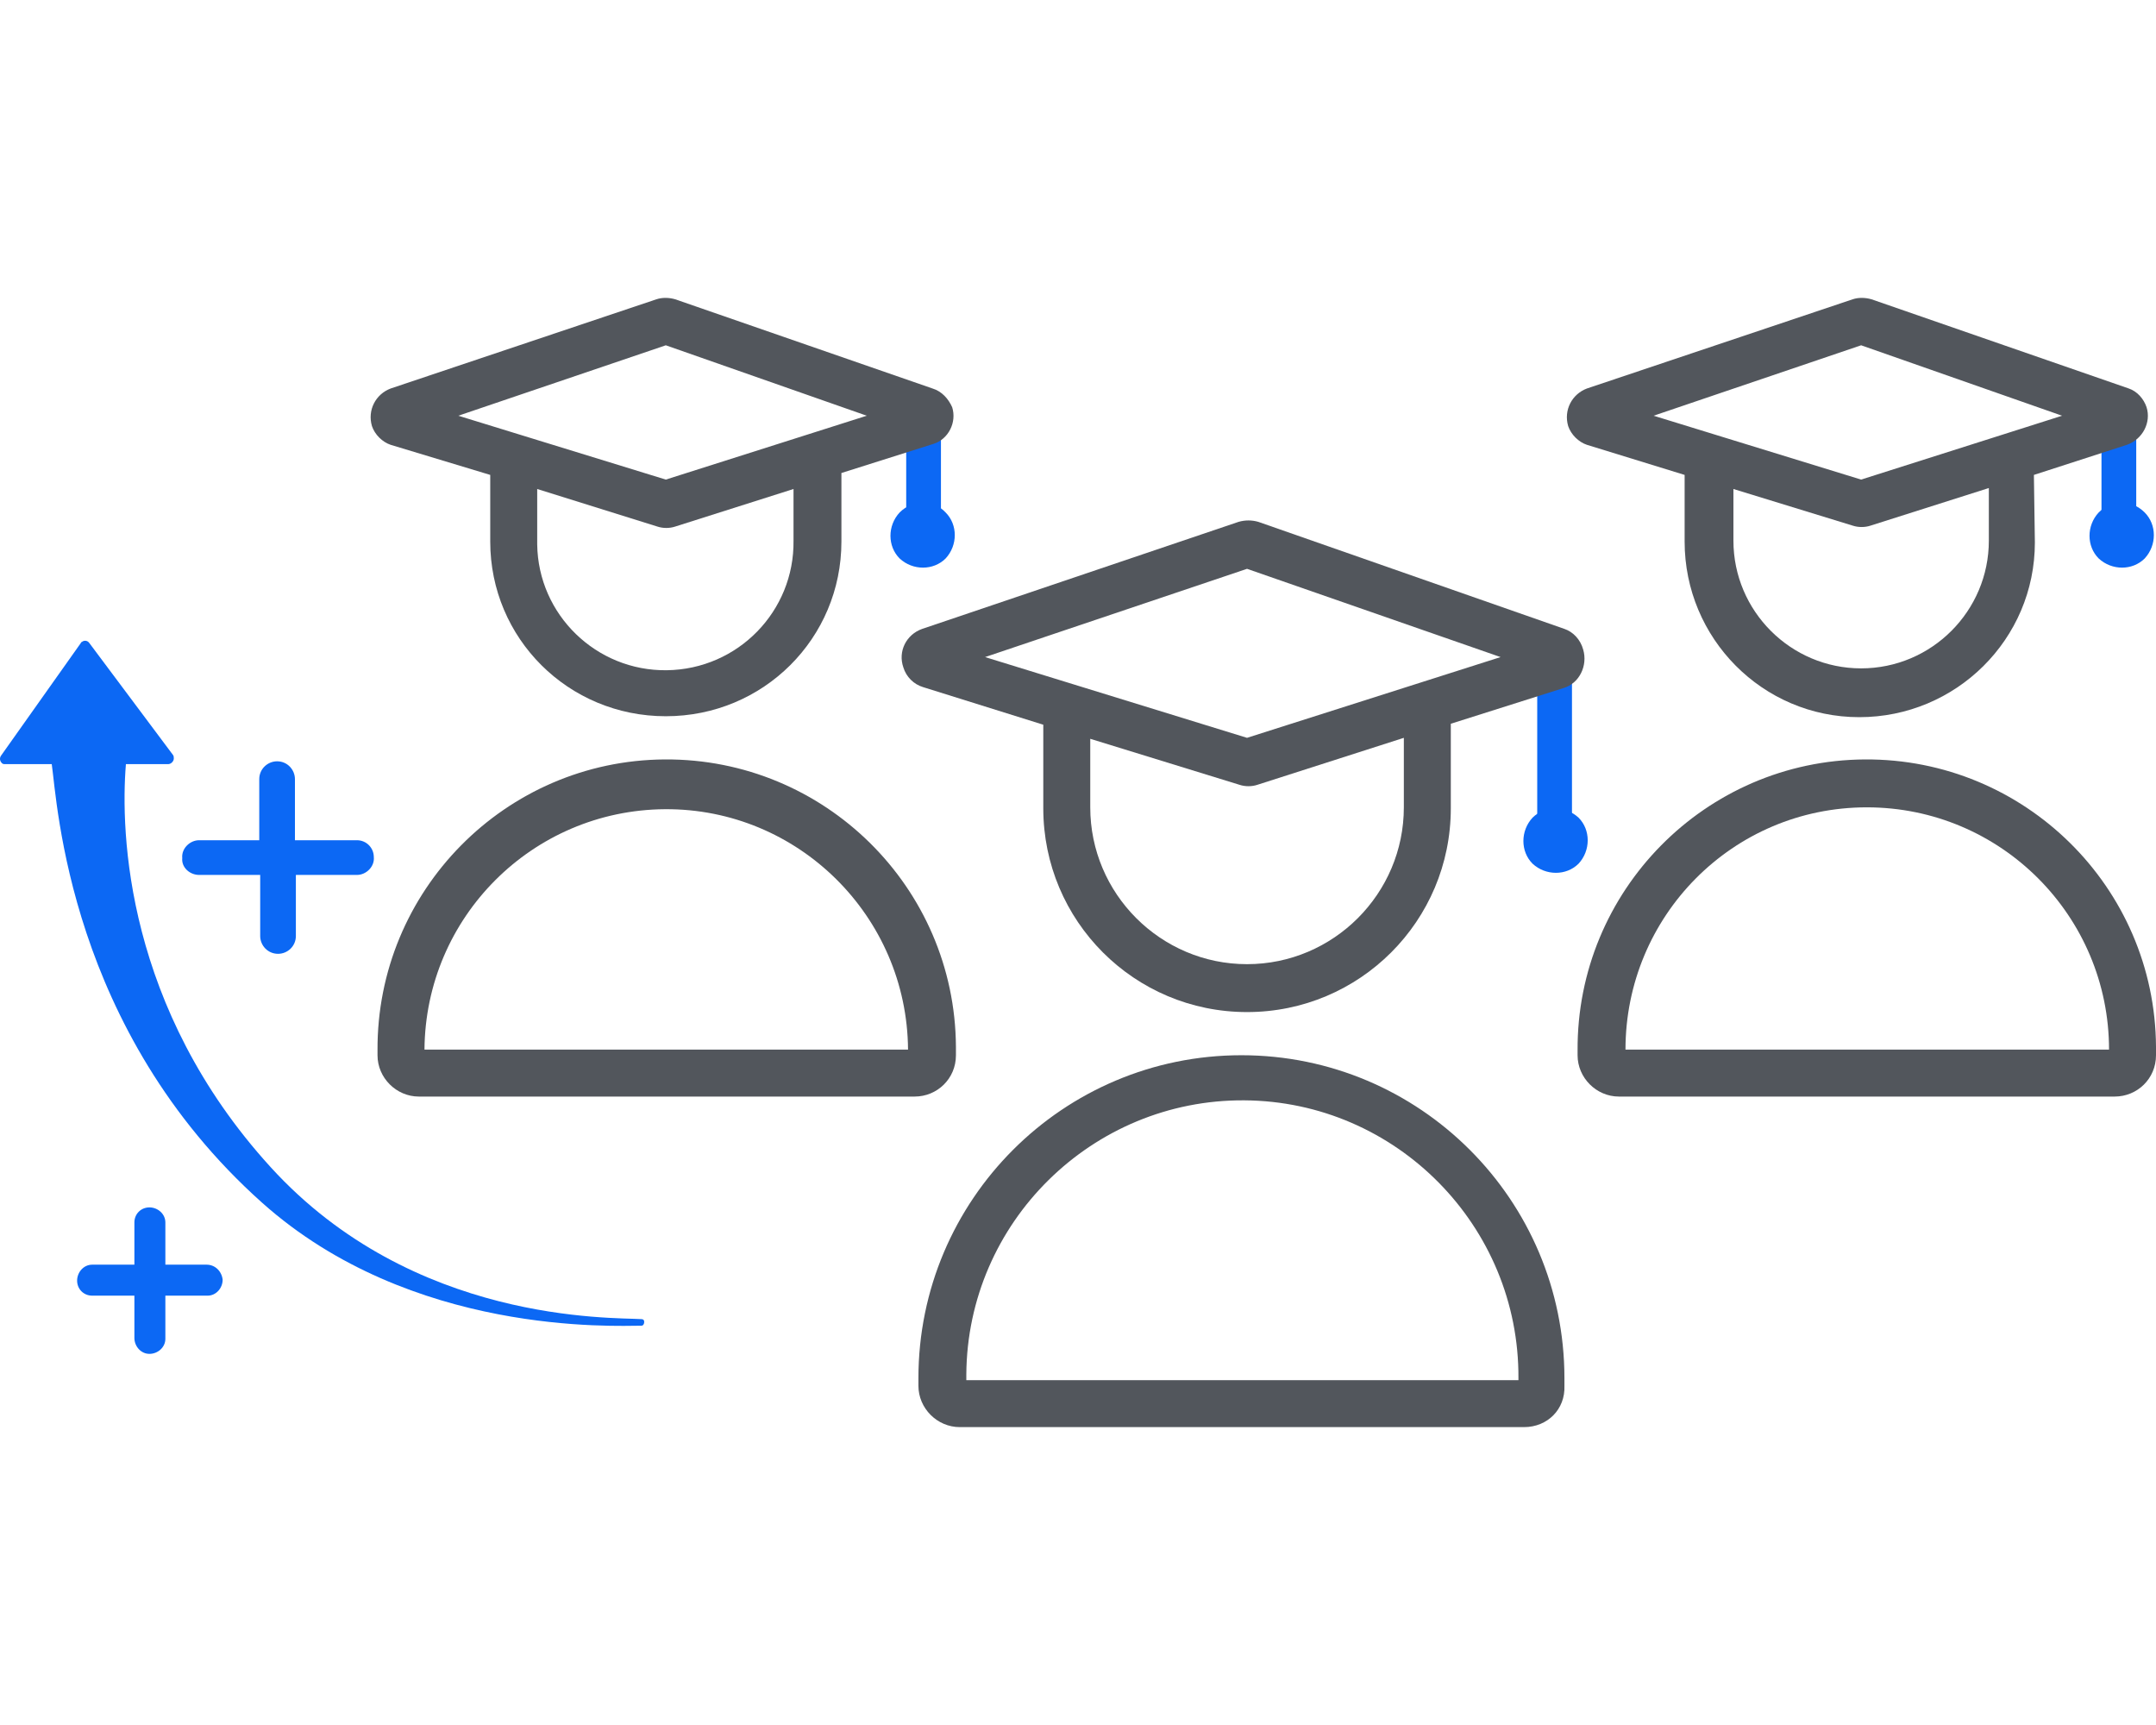 <svg xmlns="http://www.w3.org/2000/svg" width="60" height="48" viewBox="0 0 60 48" fill="none"><path d="M17.85 36.706C17.04 36.654 11.5 36.837 7.528 32.473C3.504 28.057 3.347 23.171 3.504 21.263H4.68C4.758 21.263 4.837 21.185 4.837 21.106C4.837 21.08 4.837 21.028 4.81 21.002L2.485 17.892C2.433 17.814 2.328 17.814 2.276 17.866C2.25 17.866 2.25 17.892 2.25 17.892L0.028 21.028C-0.024 21.106 0.002 21.185 0.055 21.237C0.081 21.263 0.107 21.263 0.159 21.263H1.44C1.596 22.334 1.91 28.658 7.293 33.466C11.448 37.177 17.118 36.889 17.85 36.889C17.902 36.889 17.928 36.837 17.928 36.785C17.928 36.732 17.902 36.706 17.85 36.706Z" fill="#0C68F4"></path><path d="M5.543 24.346H7.241V26.045C7.241 26.306 7.45 26.541 7.738 26.541C7.999 26.541 8.234 26.332 8.234 26.045V24.346H9.933C10.194 24.346 10.429 24.111 10.403 23.85C10.403 23.589 10.194 23.38 9.933 23.38H8.208V21.681C8.208 21.42 7.999 21.184 7.712 21.184C7.45 21.184 7.215 21.394 7.215 21.681V23.38H5.543C5.281 23.38 5.046 23.615 5.072 23.876C5.046 24.137 5.281 24.346 5.543 24.346Z" fill="#0C68F4"></path><path d="M5.752 35.191H4.602V34.015C4.602 33.78 4.393 33.597 4.158 33.597C3.923 33.597 3.74 33.78 3.74 34.015V35.191H2.564C2.329 35.191 2.146 35.4 2.146 35.635C2.146 35.87 2.329 36.053 2.564 36.053H3.74V37.229C3.74 37.464 3.923 37.673 4.158 37.673C4.393 37.673 4.602 37.49 4.602 37.255V37.229V36.053H5.778C6.013 36.053 6.196 35.844 6.196 35.609C6.17 35.374 5.987 35.191 5.752 35.191Z" fill="#0C68F4"></path><path d="M25.716 15.018C25.455 15.018 25.219 14.809 25.219 14.521V11.647C25.219 11.385 25.428 11.15 25.69 11.15C25.951 11.15 26.186 11.359 26.186 11.62V11.647V14.521C26.212 14.809 26.003 15.018 25.716 15.018Z" fill="#0C68F4"></path><path d="M25.951 10.81L18.791 8.328C18.608 8.276 18.425 8.276 18.268 8.328L10.873 10.81C10.455 10.967 10.22 11.412 10.351 11.856C10.429 12.091 10.638 12.3 10.873 12.378L13.643 13.215V15.07C13.643 17.761 15.812 19.93 18.529 19.93C21.247 19.93 23.416 17.761 23.416 15.07V13.162L25.977 12.352C26.395 12.222 26.63 11.751 26.499 11.333C26.395 11.098 26.212 10.889 25.951 10.81ZM22.083 15.044C22.109 17.003 20.541 18.624 18.556 18.65C16.596 18.676 14.976 17.108 14.95 15.148C14.95 15.122 14.95 15.096 14.95 15.07V13.607L18.294 14.652C18.451 14.704 18.634 14.704 18.791 14.652L22.083 13.607V15.044ZM18.529 13.345L12.755 11.568L18.529 9.608L24.121 11.568L18.529 13.345Z" fill="#52565C"></path><path d="M58.98 15.018C58.718 15.018 58.483 14.809 58.483 14.521V11.647C58.483 11.385 58.692 11.15 58.953 11.15C59.215 11.15 59.45 11.359 59.45 11.62V11.647V14.521C59.476 14.809 59.267 15.018 58.98 15.018Z" fill="#0C68F4"></path><path d="M59.242 10.81L52.082 8.328C51.899 8.276 51.716 8.276 51.559 8.328L44.164 10.81C43.746 10.967 43.511 11.412 43.641 11.856C43.72 12.091 43.929 12.3 44.164 12.378L46.882 13.215V15.07C46.882 17.761 49.05 19.956 51.742 19.956C54.434 19.956 56.629 17.787 56.629 15.096L56.602 13.215L59.189 12.378C59.633 12.222 59.869 11.751 59.738 11.333C59.66 11.098 59.477 10.889 59.242 10.81ZM55.348 15.044C55.348 17.003 53.754 18.598 51.794 18.598C49.834 18.598 48.24 17.003 48.24 15.044V13.607L51.559 14.626C51.716 14.678 51.899 14.678 52.056 14.626L55.348 13.58V15.044ZM51.794 13.345L46.019 11.568L51.794 9.608L57.386 11.568L51.794 13.345Z" fill="#52565C"></path><path d="M43.276 23.144C43.015 23.144 42.78 22.935 42.78 22.648V18.388C42.78 18.127 42.989 17.892 43.25 17.892C43.512 17.892 43.747 18.101 43.747 18.362V18.388V22.674C43.773 22.935 43.564 23.144 43.276 23.144Z" fill="#0C68F4"></path><path d="M43.537 17.5L35.018 14.521C34.835 14.469 34.652 14.469 34.469 14.521L25.663 17.5C25.219 17.657 24.984 18.127 25.14 18.572C25.219 18.833 25.428 19.042 25.689 19.12L29.034 20.166V22.491C29.034 25.627 31.569 28.162 34.704 28.162C37.84 28.162 40.375 25.627 40.375 22.491V20.139L43.511 19.146C43.955 19.016 44.19 18.519 44.059 18.075C43.981 17.788 43.772 17.579 43.537 17.5ZM39.068 20.531V22.465C39.068 24.869 37.108 26.829 34.704 26.829C32.3 26.829 30.341 24.869 30.341 22.465V20.558L34.495 21.838C34.652 21.89 34.835 21.89 34.992 21.838L39.068 20.531ZM34.704 20.531L27.414 18.284L34.704 15.828L41.76 18.284L34.704 20.531Z" fill="#52565C"></path><path d="M25.453 30.513H11.656C11.029 30.513 10.506 29.991 10.506 29.364V29.233C10.48 24.791 14.06 21.159 18.502 21.132C22.945 21.106 26.577 24.686 26.603 29.128C26.603 29.154 26.603 29.181 26.603 29.233V29.364C26.603 30.017 26.08 30.513 25.453 30.513ZM11.813 29.207H25.27C25.244 25.496 22.213 22.491 18.502 22.517C14.818 22.543 11.839 25.522 11.813 29.207Z" fill="#52565C"></path><path d="M58.85 30.513H45.053C44.426 30.513 43.903 29.991 43.903 29.364V29.233C43.877 24.791 47.457 21.159 51.899 21.132C56.342 21.106 59.974 24.686 60 29.128C60 29.154 60 29.181 60 29.233V29.364C60 30.017 59.477 30.513 58.85 30.513ZM45.236 29.207H58.693C58.693 25.496 55.688 22.465 51.952 22.465C48.215 22.465 45.236 25.496 45.236 29.207Z" fill="#52565C"></path><path d="M42.413 39.711H26.709C26.081 39.711 25.559 39.188 25.559 38.561V38.352C25.559 33.388 29.583 29.363 34.548 29.363C39.513 29.363 43.537 33.388 43.537 38.352V38.561C43.563 39.215 43.066 39.711 42.413 39.711ZM26.892 38.405H42.257V38.352C42.283 34.119 38.859 30.644 34.626 30.618C30.393 30.591 26.918 34.015 26.892 38.248C26.892 38.274 26.892 38.3 26.892 38.326V38.405Z" fill="#52565C"></path><path d="M26.316 14.26C26.656 14.599 26.656 15.174 26.316 15.54C25.976 15.88 25.401 15.88 25.036 15.54C24.696 15.2 24.696 14.626 25.036 14.26C25.401 13.894 25.976 13.894 26.316 14.26Z" fill="#0C68F4"></path><path d="M59.685 14.26C60.025 14.599 60.025 15.174 59.685 15.54C59.346 15.88 58.771 15.88 58.405 15.54C58.065 15.2 58.065 14.626 58.405 14.26C58.771 13.894 59.32 13.894 59.685 14.26Z" fill="#0C68F4"></path><path d="M43.93 22.752C44.27 23.092 44.27 23.667 43.93 24.033C43.59 24.372 43.016 24.372 42.65 24.033C42.31 23.693 42.31 23.118 42.65 22.752C42.989 22.413 43.564 22.413 43.93 22.752Z" fill="#0C68F4"></path></svg>